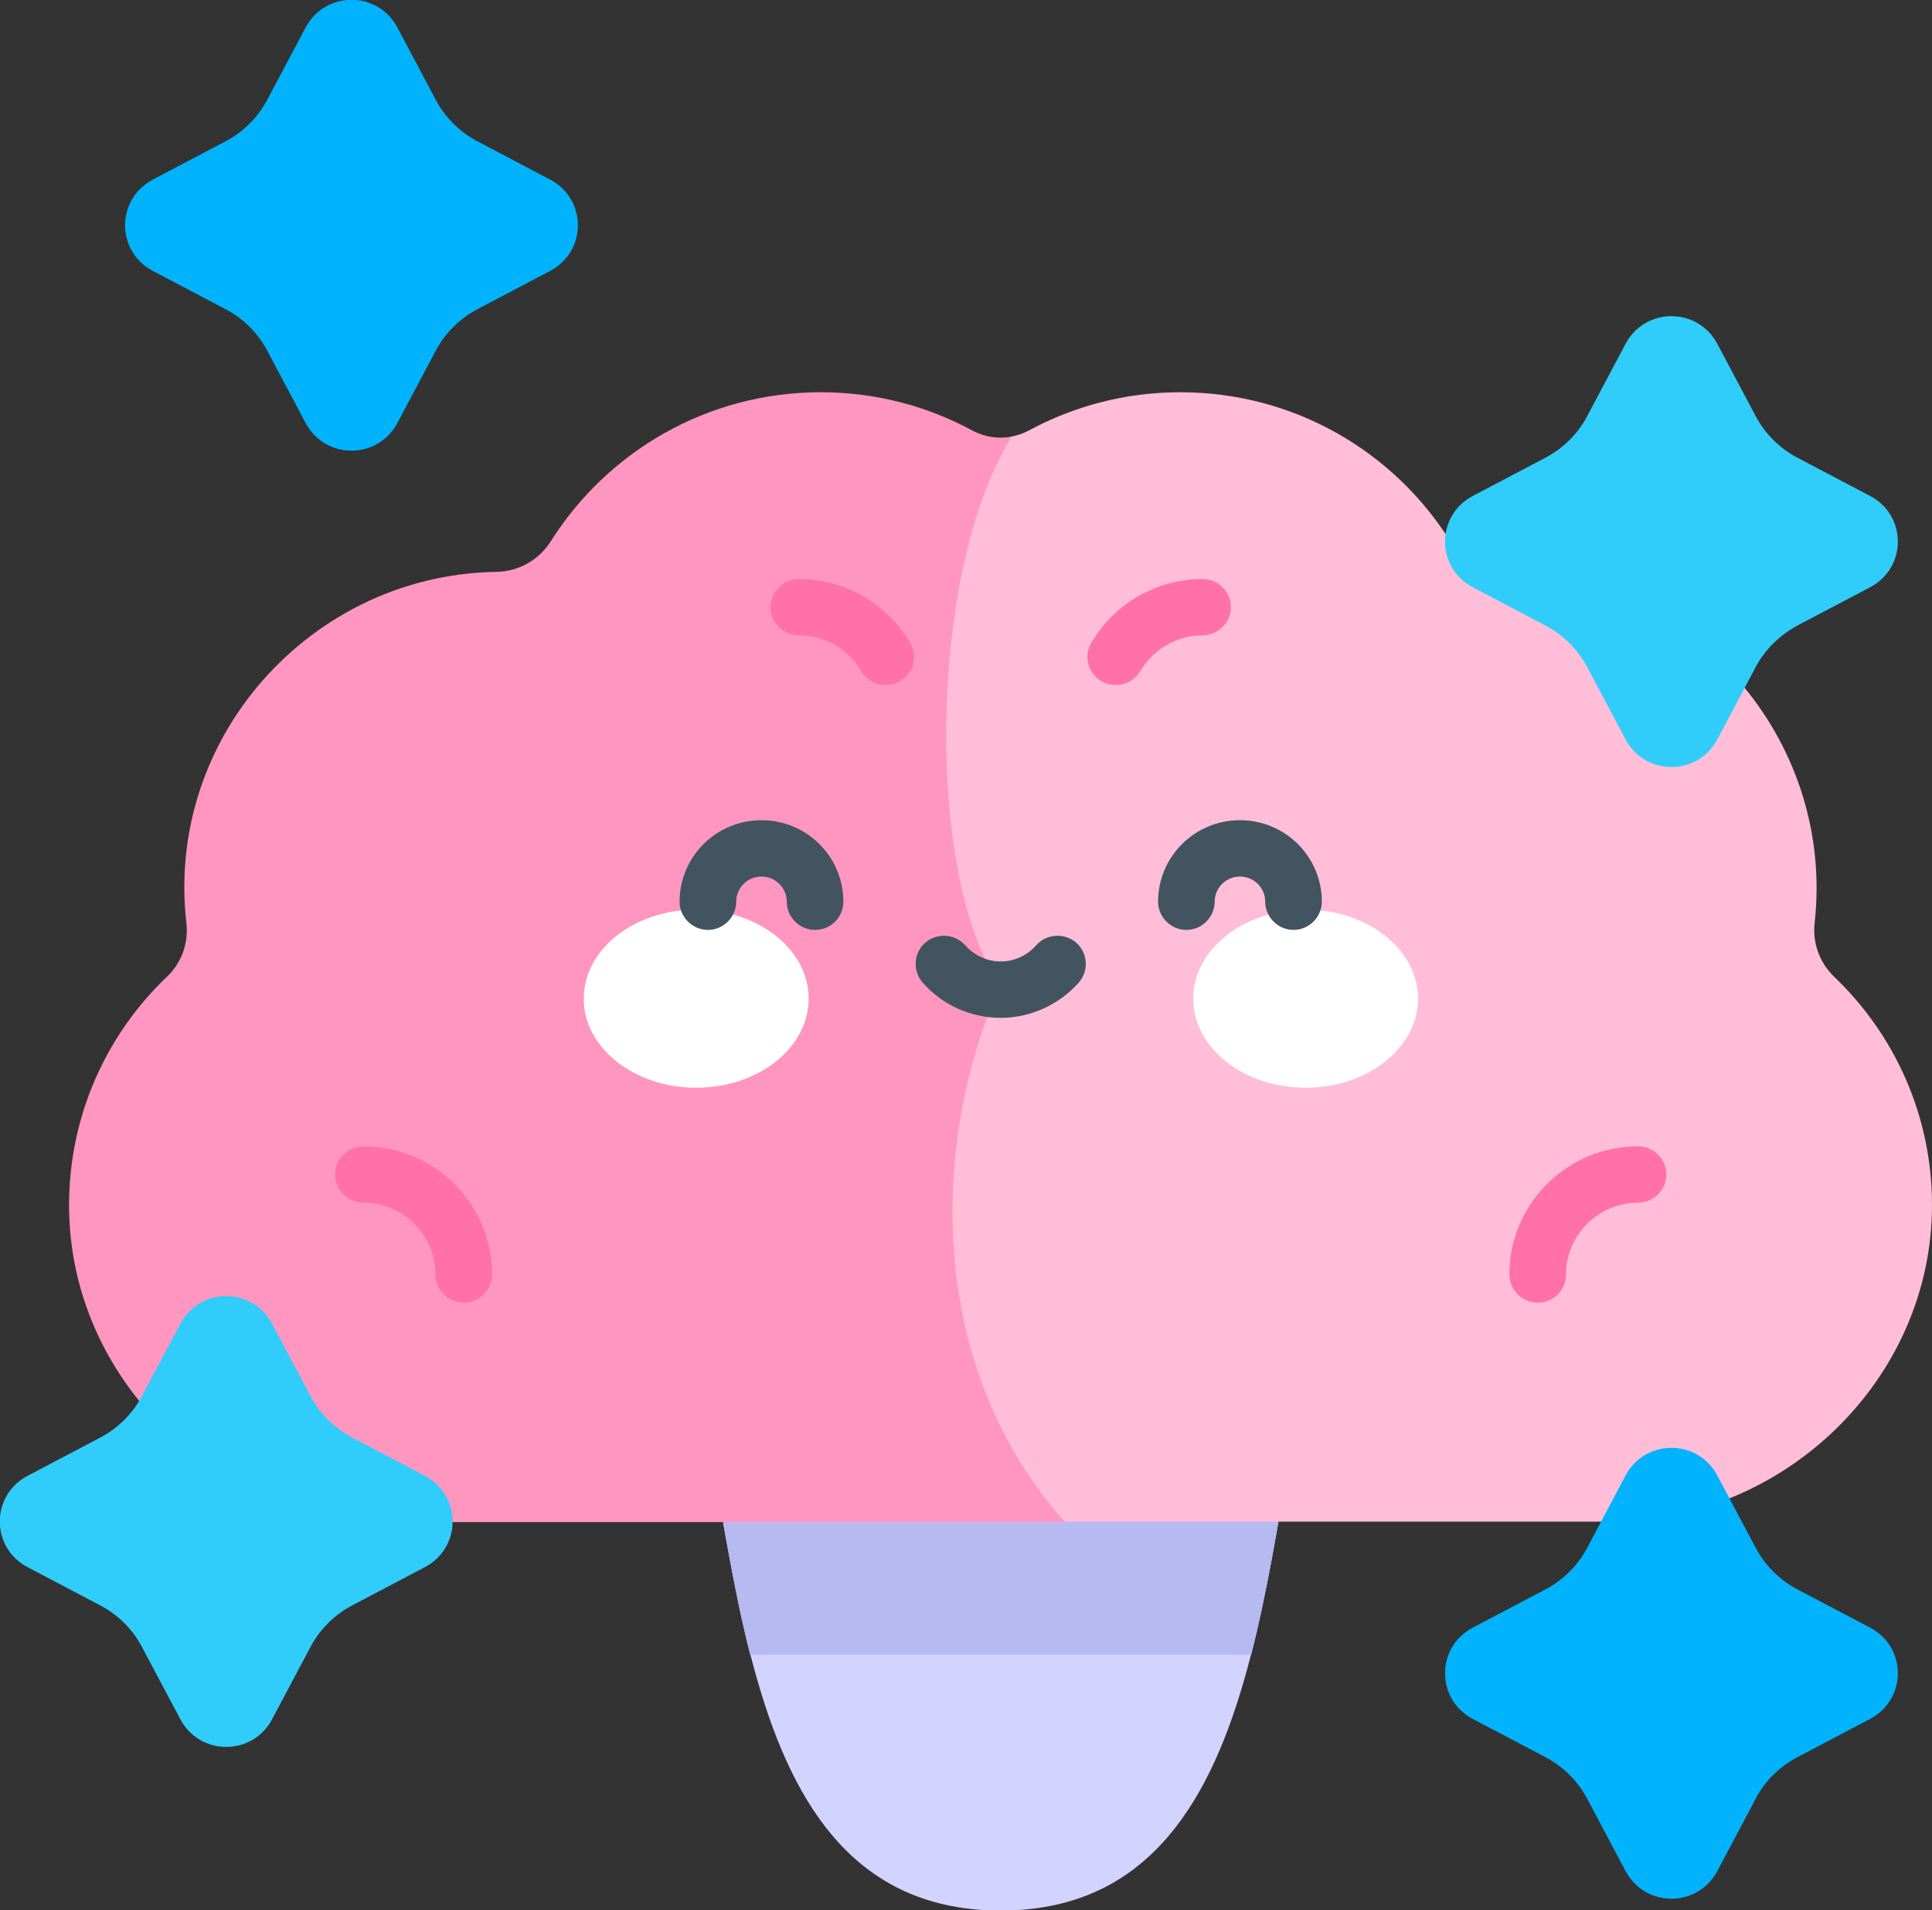 <svg width="180" height="178" viewBox="0 0 180 178" fill="none" xmlns="http://www.w3.org/2000/svg">
<rect x="0" y="0" width="180" height="178" fill="#333333" stroke="none"/>
<g clip-path="url(#clip0_169_2033)">
<path d="M123.68 119.915C120.34 129.894 119.391 144.564 115.875 156.678C112.43 168.582 106.453 178.035 93.234 178.035C80.016 178.035 74.039 168.617 70.594 156.678C67.078 144.564 66.129 129.894 62.789 119.915H123.68Z" fill="#D3D3FF"/>
<path d="M123.68 119.915H62.789C65.918 129.229 66.938 142.603 69.891 154.192H116.578C119.531 142.603 120.586 129.194 123.68 119.915Z" fill="#B7BAF0"/>
<path d="M170.859 90.996C169.523 89.7 168.855 87.845 169.066 86.024C169.98 77.761 167.379 69.989 162.527 64.072C157.219 57.629 149.203 53.428 140.168 53.288C138.094 53.253 136.195 52.168 135.105 50.417C129.867 42.084 120.586 36.552 109.969 36.552C104.836 36.552 100.055 37.848 95.836 40.123C95.309 40.404 94.781 40.579 94.219 40.684C82.477 50.522 73.09 64.002 73.09 92.221C73.09 120.441 79.383 132.45 99.246 141.798H149.941C166.219 141.798 180 128.528 180 112.283C180 103.915 176.484 96.353 170.859 90.996Z" fill="#FFBDD7"/>
<path d="M93.234 91.801C86.449 82.663 86.133 53.883 94.254 40.684C93.023 40.929 91.723 40.719 90.598 40.123C86.414 37.848 81.598 36.552 76.465 36.552C65.883 36.552 56.602 42.084 51.328 50.417C50.238 52.168 48.34 53.253 46.266 53.288C37.195 53.428 29.215 57.664 23.906 64.072C19.02 69.989 16.418 77.761 17.367 86.024C17.578 87.88 16.91 89.735 15.574 90.996C9.949 96.353 6.434 103.915 6.434 112.318C6.434 128.528 20.18 141.833 36.492 141.833H99.211C85.254 126.113 87.434 104.23 93.234 91.801Z" fill="#FF96C0"/>
<path d="M143.262 121.386C141.82 121.386 140.625 120.196 140.625 118.76C140.625 112.178 146.004 106.821 152.613 106.821C154.055 106.821 155.25 108.011 155.25 109.447C155.25 110.882 154.055 112.073 152.613 112.073C148.922 112.073 145.898 115.084 145.898 118.76C145.898 120.231 144.738 121.386 143.262 121.386Z" fill="#FF71A7"/>
<path d="M43.207 121.386C41.766 121.386 40.57 120.196 40.57 118.76C40.57 115.084 37.547 112.073 33.855 112.073C32.414 112.073 31.219 110.882 31.219 109.447C31.219 108.011 32.414 106.821 33.855 106.821C40.465 106.821 45.844 112.178 45.844 118.76C45.844 120.231 44.648 121.386 43.207 121.386Z" fill="#FF71A7"/>
<path d="M82.512 63.827C81.598 63.827 80.719 63.371 80.227 62.531C79.031 60.465 76.816 59.205 74.426 59.205C72.984 59.205 71.789 58.015 71.789 56.579C71.789 55.144 72.984 53.953 74.426 53.953C78.68 53.953 82.652 56.229 84.797 59.905C85.535 61.166 85.113 62.776 83.848 63.476C83.426 63.721 82.969 63.827 82.512 63.827Z" fill="#FF71A7"/>
<path d="M103.957 63.827C103.5 63.827 103.043 63.721 102.621 63.476C101.355 62.741 100.934 61.131 101.672 59.905C103.816 56.229 107.789 53.953 112.043 53.953C113.484 53.953 114.68 55.144 114.68 56.579C114.68 58.015 113.484 59.205 112.043 59.205C109.652 59.205 107.438 60.5 106.242 62.531C105.75 63.371 104.871 63.827 103.957 63.827Z" fill="#FF71A7"/>
<path d="M40.605 32.666L37.02 39.423C35.191 42.854 30.305 42.854 28.477 39.423L24.891 32.666C24.012 31.02 22.676 29.69 21.023 28.815L14.238 25.244C10.793 23.423 10.793 18.556 14.238 16.736L21.023 13.164C22.676 12.289 24.012 10.959 24.891 9.313L28.477 2.556C30.305 -0.875 35.191 -0.875 37.02 2.556L40.605 9.313C41.484 10.959 42.82 12.289 44.473 13.164L51.258 16.736C54.703 18.556 54.703 23.423 51.258 25.244L44.473 28.815C42.82 29.69 41.484 31.02 40.605 32.666Z" fill="#00B3FC"/>
<path d="M64.863 101.359C70.649 101.359 75.34 97.644 75.34 93.061C75.34 88.479 70.649 84.764 64.863 84.764C59.077 84.764 54.387 88.479 54.387 93.061C54.387 97.644 59.077 101.359 64.863 101.359Z" fill="white"/>
<path d="M121.641 101.359C127.427 101.359 132.117 97.644 132.117 93.061C132.117 88.479 127.427 84.764 121.641 84.764C115.855 84.764 111.164 88.479 111.164 93.061C111.164 97.644 115.855 101.359 121.641 101.359Z" fill="white"/>
<path d="M75.938 86.654C74.496 86.654 73.301 85.464 73.301 84.028C73.301 82.733 72.246 81.683 70.945 81.683C69.644 81.683 68.59 82.733 68.59 84.028C68.59 85.464 67.394 86.654 65.953 86.654C64.512 86.654 63.316 85.464 63.316 84.028C63.316 79.827 66.727 76.431 70.945 76.431C75.164 76.431 78.574 79.827 78.574 84.028C78.574 85.464 77.414 86.654 75.938 86.654Z" fill="#425460"/>
<path d="M120.516 86.654C119.074 86.654 117.879 85.464 117.879 84.028C117.879 82.733 116.824 81.683 115.523 81.683C114.223 81.683 113.168 82.733 113.168 84.028C113.168 85.464 111.973 86.654 110.531 86.654C109.09 86.654 107.895 85.464 107.895 84.028C107.895 79.827 111.305 76.431 115.523 76.431C119.742 76.431 123.152 79.827 123.152 84.028C123.152 85.464 121.957 86.654 120.516 86.654Z" fill="#425460"/>
<path d="M93.234 94.847C90.457 94.847 87.785 93.657 85.957 91.556C85.008 90.471 85.113 88.79 86.203 87.845C87.293 86.899 88.981 87.004 89.93 88.09C90.773 89.035 91.969 89.595 93.234 89.595C94.5 89.595 95.695 89.035 96.539 88.09C97.488 87.004 99.176 86.899 100.266 87.845C101.356 88.79 101.461 90.471 100.512 91.556C98.684 93.622 96.012 94.847 93.234 94.847Z" fill="#425460"/>
<path d="M163.582 62.146L159.996 68.903C158.168 72.334 153.281 72.334 151.453 68.903L147.867 62.146C146.988 60.5 145.652 59.17 144 58.295L137.215 54.724C133.77 52.903 133.77 48.036 137.215 46.216L144 42.644C145.652 41.769 146.988 40.439 147.867 38.793L151.453 32.036C153.281 28.605 158.168 28.605 159.996 32.036L163.582 38.793C164.461 40.439 165.797 41.769 167.449 42.644L174.234 46.216C177.68 48.036 177.68 52.903 174.234 54.724L167.449 58.295C165.797 59.205 164.426 60.535 163.582 62.146Z" fill="#30CDFA"/>
<path d="M163.582 167.602L159.996 174.359C158.168 177.79 153.281 177.79 151.453 174.359L147.867 167.602C146.988 165.956 145.652 164.625 144 163.75L137.215 160.179C133.77 158.358 133.77 153.492 137.215 151.671L144 148.1C145.652 147.225 146.988 145.894 147.867 144.249L151.453 137.491C153.281 134.06 158.168 134.06 159.996 137.491L163.582 144.249C164.461 145.894 165.797 147.225 167.449 148.1L174.234 151.671C177.68 153.492 177.68 158.358 174.234 160.179L167.449 163.75C165.797 164.625 164.426 165.956 163.582 167.602Z" fill="#00B3FC"/>
<path d="M28.934 153.457L25.348 160.214C23.52 163.645 18.633 163.645 16.805 160.214L13.219 153.457C12.34 151.811 11.004 150.481 9.352 149.605L2.566 146.034C-0.879 144.214 -0.879 139.347 2.566 137.526L9.352 133.955C11.004 133.08 12.34 131.749 13.219 130.104L16.805 123.347C18.633 119.915 23.52 119.915 25.348 123.347L28.934 130.104C29.812 131.749 31.148 133.08 32.801 133.955L39.586 137.526C43.031 139.347 43.031 144.214 39.586 146.034L32.801 149.605C31.148 150.481 29.812 151.811 28.934 153.457Z" fill="#30CDFA"/>
</g>
<defs>
<clipPath id="clip0_169_2033">
<rect width="180" height="178" fill="white"/>
</clipPath>
</defs>
</svg>
